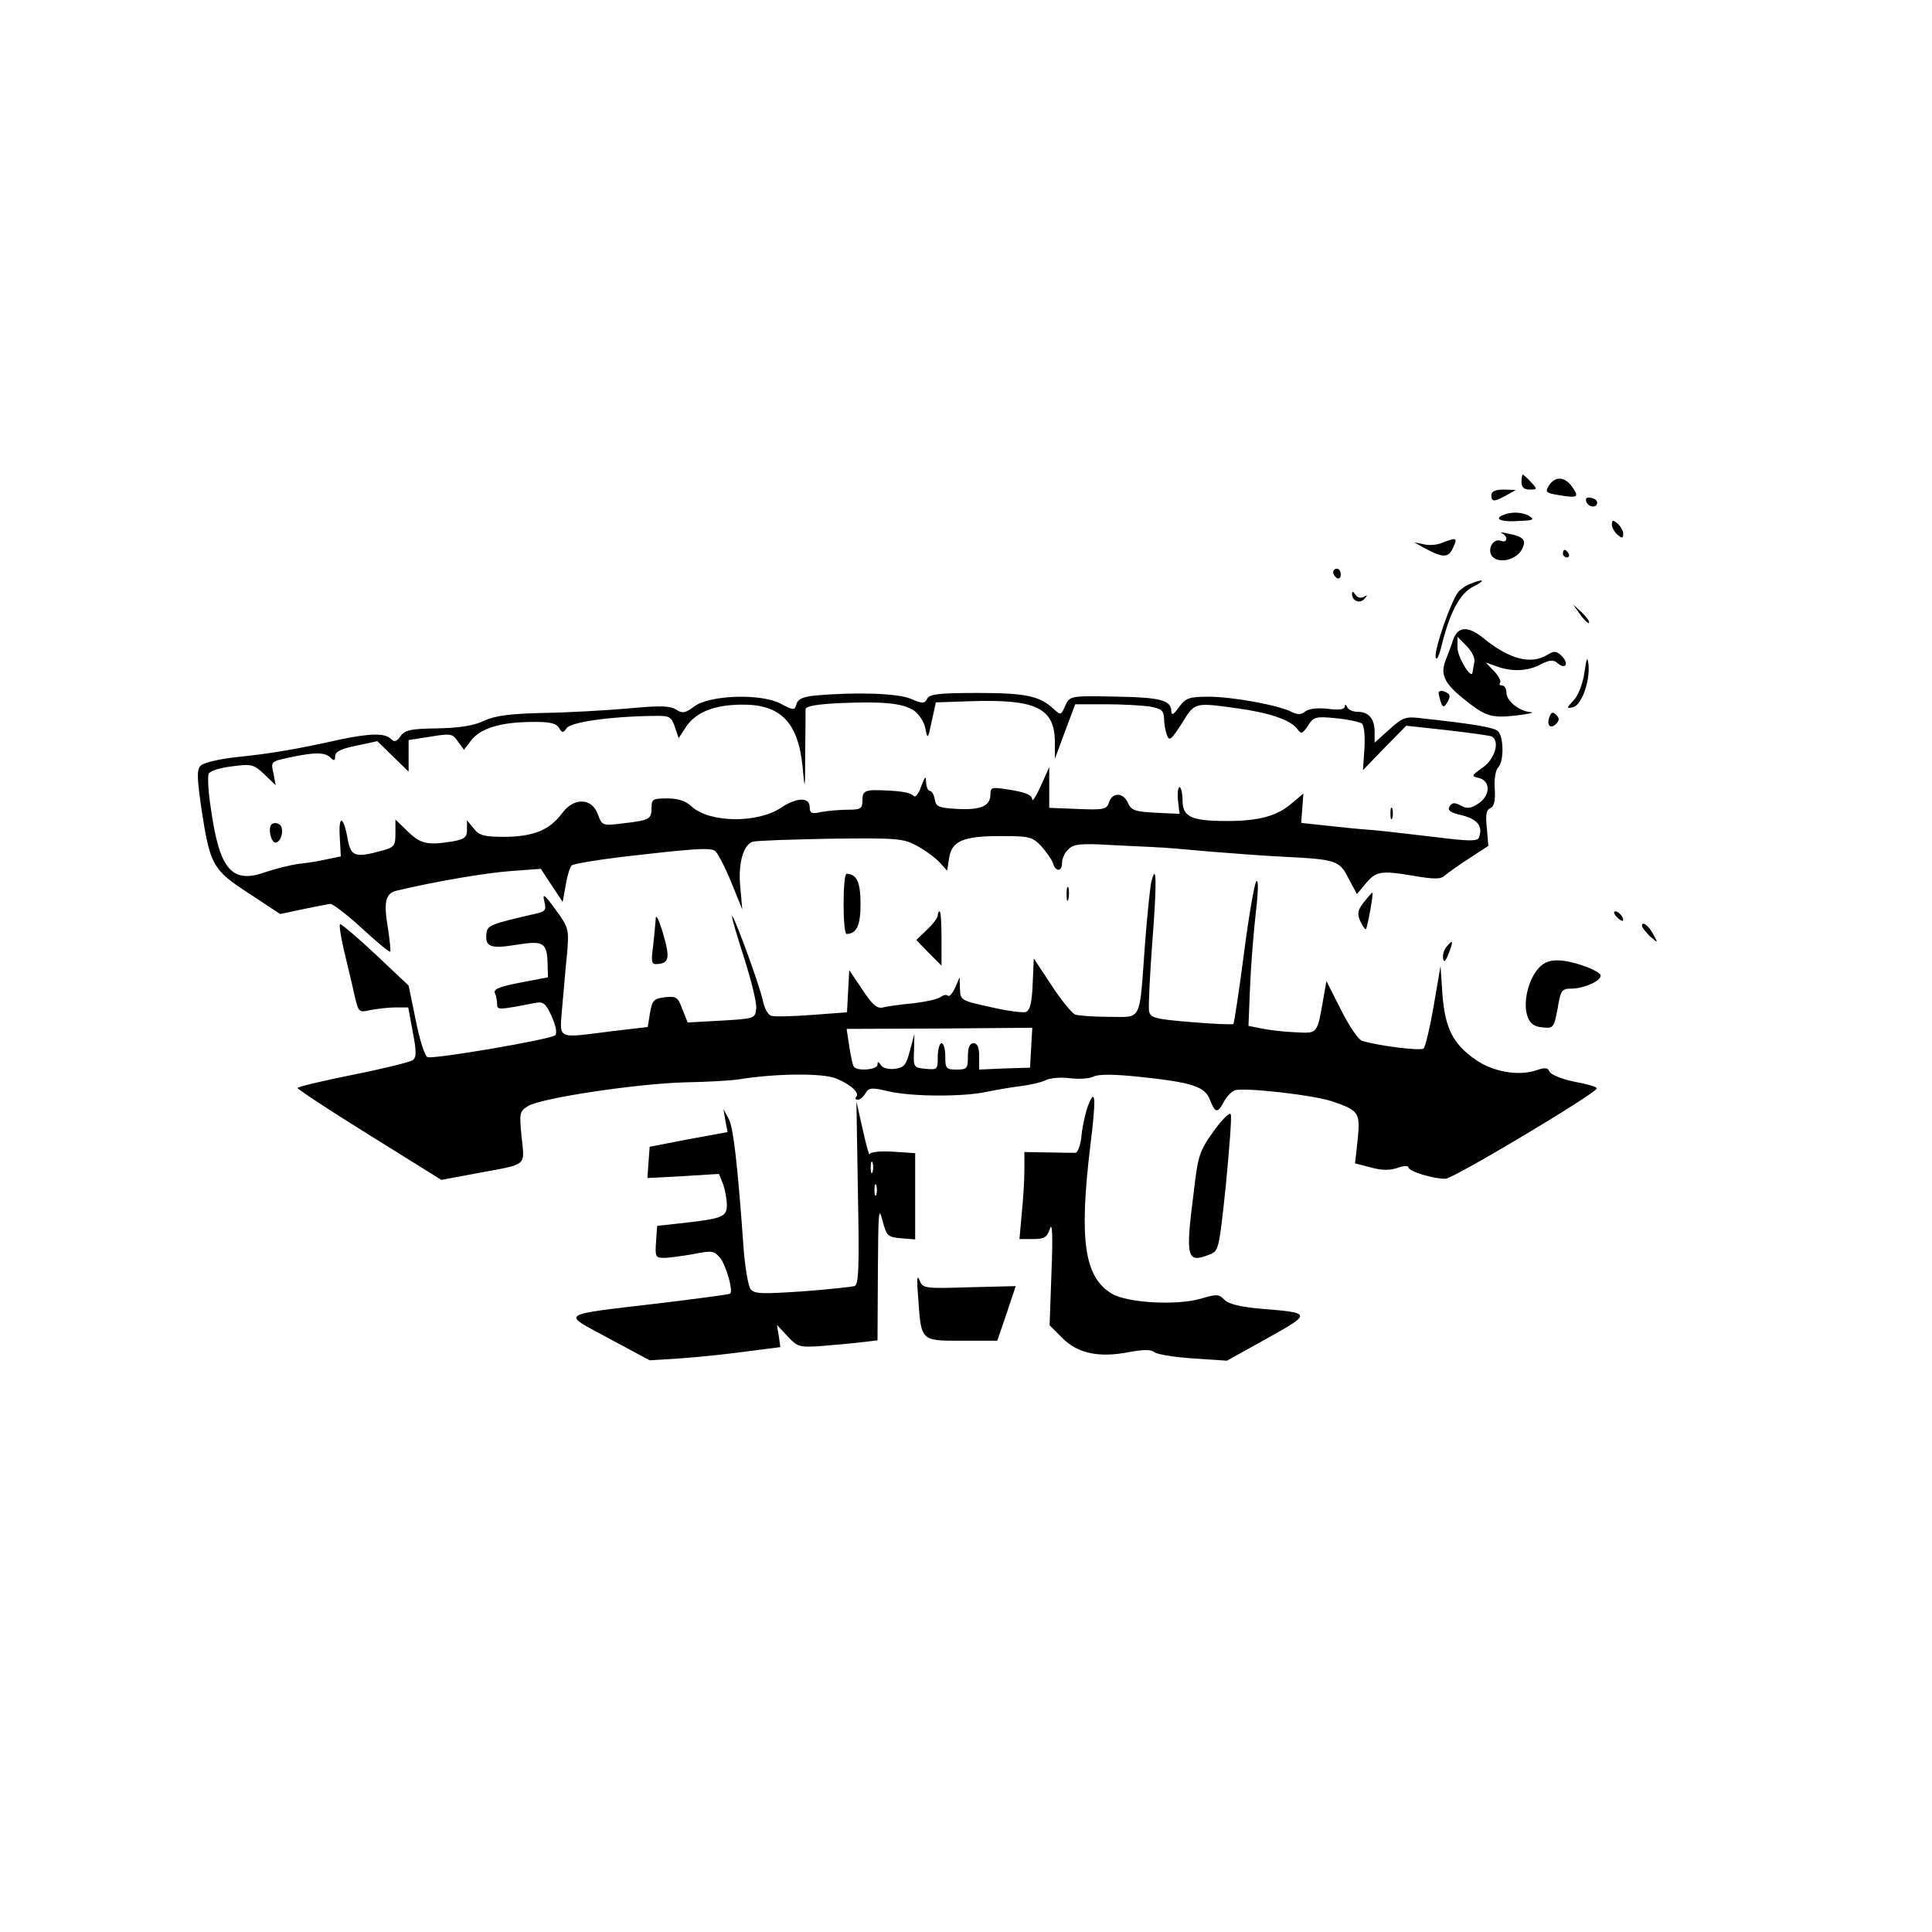 <?xml version="1.0" standalone="no"?>
<!DOCTYPE svg PUBLIC "-//W3C//DTD SVG 20010904//EN"
 "http://www.w3.org/TR/2001/REC-SVG-20010904/DTD/svg10.dtd">
<svg version="1.0" xmlns="http://www.w3.org/2000/svg"
 width="513pt" height="513pt" viewBox="0 0 513 513"
 preserveAspectRatio="xMidYMid meet">
<g transform="translate(0,513) scale(0.1,-0.1)"
fill="#000000" stroke="none">
<path d="M4040 3850 c0 -14 7 -20 22 -20 20 0 21 1 3 20 -10 11 -20 20 -22 20
-1 0 -3 -9 -3 -20z"/>
<path d="M4113 3841 c-11 -18 -9 -20 28 -26 49 -8 53 -5 33 23 -19 27 -45 28
-61 3z"/>
<path d="M3960 3815 c0 -18 8 -18 40 0 l25 14 -32 1 c-23 0 -33 -5 -33 -15z"/>
<path d="M4212 3798 c5 -15 28 -18 29 -3 0 6 -7 12 -17 13 -10 3 -15 -1 -12
-10z"/>
<path d="M3993 3763 c-25 -9 -12 -18 25 -17 54 2 59 3 42 14 -16 10 -47 12
-67 3z"/>
<path d="M4280 3737 c0 -8 7 -20 15 -27 12 -10 15 -10 15 3 0 8 -7 20 -15 27
-12 10 -15 10 -15 -3z"/>
<path d="M3988 3714 c17 -8 15 -27 -3 -20 -22 8 -39 -28 -20 -44 20 -17 62 -5
76 21 13 25 5 34 -36 42 -16 4 -24 4 -17 1z"/>
<path d="M3830 3689 c-13 -6 -36 -8 -50 -4 l-25 5 25 -14 c51 -28 66 -28 78
-1 13 27 10 29 -28 14z"/>
<path d="M4150 3660 c0 -5 5 -10 11 -10 5 0 7 5 4 10 -3 6 -8 10 -11 10 -2 0
-4 -4 -4 -10z"/>
<path d="M3540 3611 c0 -6 5 -13 10 -16 6 -3 10 1 10 9 0 9 -4 16 -10 16 -5 0
-10 -4 -10 -9z"/>
<path d="M3905 3580 c-12 -4 -26 -14 -33 -22 -19 -24 -63 -150 -60 -172 2 -13
9 1 17 34 22 87 48 135 84 153 33 16 27 22 -8 7z"/>
<path d="M3590 3553 c0 -19 21 -27 33 -13 9 10 9 11 -2 5 -8 -4 -17 -2 -22 6
-6 9 -9 10 -9 2z"/>
<path d="M4196 3498 c10 -14 21 -24 23 -22 3 3 -6 15 -18 27 l-24 22 19 -27z"/>
<path d="M3859 3433 c-5 -16 -14 -40 -20 -55 -15 -37 -5 -61 44 -101 62 -50
75 -54 142 -47 33 4 51 8 40 9 -30 2 -65 29 -65 52 0 10 -5 19 -12 19 -6 0 -8
3 -5 7 4 3 -3 17 -15 30 l-23 24 28 -10 c40 -15 83 -14 118 5 24 12 34 13 45
3 21 -18 31 -1 11 19 -14 14 -21 14 -37 4 -45 -28 -102 -13 -173 45 -39 31
-65 30 -78 -4z m56 -60 c-2 -10 -4 -22 -5 -28 -2 -22 -40 39 -40 66 l0 28 24
-24 c13 -13 23 -32 21 -42z"/>
<path d="M4207 3344 c-4 -29 -16 -60 -28 -73 -20 -21 -20 -23 -3 -19 23 4 46
68 42 113 -3 24 -5 19 -11 -21z"/>
<path d="M3820 3291 c0 -5 3 -17 6 -26 5 -13 8 -14 15 -3 12 19 11 25 -6 32
-8 3 -15 1 -15 -3z"/>
<path d="M2163 3283 c-30 -3 -44 -9 -48 -22 -5 -18 -7 -18 -43 1 -52 27 -187
23 -229 -8 -24 -18 -31 -19 -48 -8 -16 10 -42 11 -125 3 -58 -5 -159 -11 -225
-12 -90 -2 -130 -7 -160 -21 -27 -13 -67 -19 -123 -20 -70 -1 -86 -4 -98 -20
-11 -16 -17 -17 -26 -8 -16 16 -56 15 -137 -2 -111 -25 -182 -37 -270 -46 -47
-5 -91 -15 -98 -23 -11 -11 -10 -31 2 -116 23 -149 30 -161 127 -224 l82 -54
61 13 c33 7 66 13 72 14 7 0 45 -29 84 -65 39 -36 73 -64 75 -62 2 2 -1 30 -6
63 -12 70 -6 92 23 99 105 25 236 47 302 52 l81 6 29 -44 29 -44 8 44 c4 25
11 48 16 53 4 4 62 14 128 22 189 22 238 26 252 17 7 -4 26 -41 43 -82 l30
-74 -5 56 c-7 64 7 116 33 124 10 3 103 6 207 8 177 2 192 1 229 -19 22 -12
49 -32 60 -44 l20 -22 5 33 c7 46 37 59 137 59 77 0 84 -2 108 -27 14 -16 28
-36 31 -45 7 -24 24 -23 24 1 0 11 7 27 17 36 14 14 32 16 117 11 56 -3 110
-5 121 -6 11 0 72 -5 135 -11 63 -5 153 -12 200 -14 139 -7 147 -10 171 -58
l22 -41 21 25 c29 36 42 38 126 24 58 -10 76 -10 86 0 7 6 36 27 64 45 l52 34
-4 47 c-4 36 -1 49 9 53 10 4 14 19 12 51 -2 25 2 50 9 57 16 16 15 83 -1 97
-12 10 -67 19 -205 34 -39 5 -48 2 -83 -30 l-39 -35 0 29 c0 35 -16 53 -46 53
-12 0 -25 6 -27 13 -4 7 -6 8 -6 1 -1 -8 -16 -10 -46 -6 -27 3 -50 0 -59 -7
-11 -9 -20 -9 -35 -2 -33 18 -158 41 -221 41 -52 0 -61 -3 -79 -27 -15 -21
-20 -24 -21 -11 0 28 -29 36 -135 38 -135 3 -134 3 -147 -25 -11 -25 -11 -25
-32 -6 -36 33 -73 41 -201 41 -101 0 -126 -3 -133 -15 -7 -14 -12 -14 -45 0
-35 14 -143 18 -254 8z m263 -39 c14 -10 28 -31 31 -48 6 -30 7 -29 17 19 l11
50 90 3 c174 6 224 -17 226 -105 l0 -48 27 73 27 72 80 0 c44 0 97 -3 118 -6
31 -6 37 -10 38 -33 0 -14 4 -34 8 -44 6 -16 12 -10 39 32 35 57 33 56 149 40
86 -12 140 -31 158 -55 10 -14 13 -13 28 9 15 24 21 25 74 20 32 -3 63 -10 69
-14 6 -5 9 -32 7 -66 l-4 -58 57 59 58 59 110 -12 c60 -7 113 -14 118 -17 21
-13 7 -60 -25 -82 -31 -22 -31 -23 -9 -28 31 -9 29 -47 -3 -68 -20 -13 -30
-14 -46 -5 -17 9 -23 8 -30 -2 -6 -11 2 -17 34 -24 41 -11 55 -29 44 -59 -4
-10 -26 -10 -113 1 -60 7 -136 16 -169 19 -33 2 -89 8 -125 12 l-65 7 3 39 3
39 -31 -26 c-39 -34 -88 -47 -172 -47 -95 0 -118 11 -118 55 0 19 -4 35 -8 35
-4 0 -6 -16 -4 -36 l4 -35 -63 3 c-55 3 -65 6 -74 26 -12 28 -41 29 -50 2 -6
-19 -14 -21 -83 -18 l-76 3 0 54 0 54 -22 -49 c-12 -27 -23 -44 -23 -37 -1 13
-18 20 -73 28 -33 5 -38 4 -38 -13 0 -32 -24 -43 -87 -40 -51 3 -58 6 -61 26
-2 12 -8 22 -13 22 -5 0 -9 10 -10 23 0 18 -3 16 -13 -11 -6 -18 -15 -30 -19
-26 -9 9 -29 13 -72 15 -58 3 -65 0 -65 -26 0 -22 -4 -25 -39 -25 -21 0 -53
-3 -70 -6 -26 -6 -31 -3 -31 13 0 27 -34 26 -75 -1 -63 -43 -192 -41 -239 3
-15 14 -35 21 -64 21 -38 0 -42 -2 -42 -24 0 -31 -5 -34 -74 -42 -57 -7 -57
-7 -69 25 -16 43 -64 44 -95 1 -33 -44 -75 -61 -150 -62 -56 0 -69 3 -84 22
l-18 22 0 -25 c0 -20 -6 -25 -37 -31 -68 -11 -86 -7 -120 26 l-33 32 0 -37 c0
-33 -3 -37 -37 -46 -68 -19 -81 -15 -89 27 -11 64 -25 72 -22 13 l3 -55 -39
-8 c-21 -5 -55 -10 -75 -12 -20 -3 -57 -12 -84 -21 -91 -33 -124 4 -147 168
-7 43 -9 85 -6 92 3 8 29 16 61 20 53 7 58 6 87 -21 l30 -29 -6 32 c-7 31 -7
31 44 42 66 14 93 14 108 -1 9 -9 12 -8 12 4 0 12 16 20 56 28 l56 12 42 -41
41 -40 0 42 0 42 58 9 c54 9 59 8 73 -13 l16 -22 19 25 c25 32 77 48 157 49
50 1 68 -3 76 -15 9 -15 11 -15 21 -1 12 16 120 31 228 32 45 1 49 -1 59 -29
l10 -30 21 32 c26 37 73 56 144 57 105 2 152 -46 164 -164 6 -67 7 -66 7 35 1
58 1 110 1 117 1 8 29 13 89 16 118 5 167 0 198 -19z"/>
<path d="M3692 2970 c0 -14 2 -19 5 -12 2 6 2 18 0 25 -3 6 -5 1 -5 -13z"/>
<path d="M724 2943 c-15 -5 -5 -55 10 -50 14 5 21 37 9 47 -4 4 -13 6 -19 3z"/>
<path d="M4114 3226 c-8 -22 3 -33 18 -18 9 9 9 15 0 24 -9 9 -13 7 -18 -6z"/>
<path d="M2240 2730 c0 -44 3 -80 8 -80 27 1 37 23 37 80 0 57 -10 79 -37 80
-5 0 -8 -36 -8 -80z"/>
<path d="M3057 2788 c-3 -13 -11 -88 -17 -168 -15 -207 -7 -190 -94 -190 -41
0 -82 3 -91 6 -9 4 -38 39 -63 78 l-47 71 -3 -68 c-2 -49 -7 -70 -18 -74 -8
-3 -51 3 -94 13 -78 17 -80 18 -81 48 l-1 31 -12 -28 c-7 -15 -15 -24 -19 -21
-4 4 -12 2 -19 -3 -7 -6 -40 -13 -73 -17 -33 -3 -69 -8 -80 -11 -16 -4 -28 6
-55 47 l-35 52 -3 -56 -3 -56 -94 -7 c-52 -4 -101 -5 -108 -2 -8 3 -17 20 -21
38 -7 38 -78 231 -82 226 -2 -2 13 -52 32 -111 19 -60 34 -120 32 -135 -3 -25
-5 -26 -92 -31 l-90 -5 -14 35 c-12 33 -16 35 -47 32 -29 -4 -33 -8 -39 -41
l-6 -38 -94 -11 c-152 -19 -140 -25 -133 66 4 42 9 106 13 142 5 63 4 67 -31
115 -29 40 -35 44 -30 23 6 -24 4 -28 -22 -34 -118 -27 -128 -31 -131 -50 -5
-38 9 -44 77 -33 74 12 83 7 85 -48 l1 -38 -73 -14 c-56 -11 -72 -17 -68 -28
4 -8 6 -22 6 -30 0 -15 4 -15 101 4 22 4 28 -1 44 -36 11 -25 15 -45 9 -50
-12 -11 -322 -64 -339 -58 -7 3 -21 46 -31 98 l-19 92 -89 84 c-49 46 -91 81
-93 79 -3 -3 2 -33 10 -68 8 -35 21 -86 27 -115 12 -52 12 -52 43 -45 18 3 47
7 66 7 l35 0 12 -65 c10 -52 10 -67 0 -75 -7 -5 -79 -23 -160 -39 -80 -16
-146 -32 -146 -35 0 -3 86 -60 191 -125 l191 -119 96 18 c135 25 125 17 117
96 -6 63 -6 68 17 82 33 21 284 59 415 63 62 1 127 5 145 8 99 16 224 17 259
2 39 -16 63 -39 52 -49 -3 -4 -1 -7 5 -7 6 0 15 8 20 17 9 15 16 16 62 5 62
-14 197 -15 260 -1 25 5 65 12 90 15 25 3 55 10 67 16 12 6 41 8 64 5 24 -3
51 -1 62 4 12 7 52 7 120 0 143 -15 177 -26 190 -62 14 -35 20 -36 37 -4 7 13
20 27 29 30 27 8 212 -13 260 -30 70 -24 73 -30 66 -101 l-7 -63 42 -11 c29
-8 51 -8 71 -1 16 6 29 6 29 1 0 -10 64 -30 98 -30 21 0 402 228 402 240 0 4
-27 12 -61 18 -33 7 -62 19 -65 27 -4 10 -12 11 -35 3 -47 -16 -116 -4 -162
29 -59 41 -80 83 -87 173 l-5 75 -18 -105 c-10 -58 -22 -109 -27 -114 -7 -7
-114 6 -163 20 -10 3 -35 40 -56 82 l-39 77 -7 -40 c-18 -103 -15 -99 -75 -96
-30 1 -71 6 -90 10 l-35 7 4 99 c2 54 9 143 15 197 7 59 8 94 2 88 -5 -5 -20
-91 -33 -192 -13 -100 -26 -184 -28 -187 -3 -2 -53 0 -112 5 -96 8 -108 11
-112 29 -2 11 2 95 9 188 12 154 11 212 -3 155z m-319 -440 l-3 -53 -67 -2
-68 -3 0 35 c0 24 -5 35 -15 35 -10 0 -15 -11 -15 -35 0 -32 -2 -35 -30 -35
-28 0 -30 3 -30 35 0 19 -4 35 -10 35 -5 0 -10 -16 -10 -36 0 -34 -1 -35 -32
-32 -32 3 -33 4 -31 48 l1 45 -12 -45 c-10 -39 -16 -45 -40 -48 -16 -2 -33 2
-37 10 -7 10 -9 10 -9 1 0 -14 -56 -18 -63 -5 -3 4 -8 28 -12 54 l-7 46 247 1
246 2 -3 -53z"/>
<path d="M2832 2755 c0 -16 2 -22 5 -12 2 9 2 23 0 30 -3 6 -5 -1 -5 -18z"/>
<path d="M3621 2734 c-16 -21 -18 -30 -9 -50 6 -13 13 -23 15 -21 4 5 21 97
17 97 -1 0 -12 -12 -23 -26z"/>
<path d="M1741 2689 c-1 -14 -4 -47 -7 -73 -5 -36 -4 -46 7 -46 36 1 39 14 20
80 -12 41 -20 55 -20 39z"/>
<path d="M2490 2699 c0 -6 -13 -23 -29 -38 l-28 -27 33 -34 34 -34 0 72 c0 40
-2 72 -5 72 -3 0 -5 -5 -5 -11z"/>
<path d="M4292 2696 c7 -8 15 -12 17 -11 5 6 -10 25 -20 25 -5 0 -4 -6 3 -14z"/>
<path d="M4360 2672 c0 -5 10 -17 21 -28 22 -19 22 -19 10 3 -12 24 -31 39
-31 25z"/>
<path d="M3840 2615 c-6 -8 -10 -21 -8 -31 2 -11 7 -6 15 15 13 34 11 38 -7
16z"/>
<path d="M4081 2554 c-25 -32 -37 -89 -25 -123 7 -19 17 -27 40 -29 29 -3 30
-1 40 50 8 50 11 53 39 53 32 1 75 20 75 34 0 14 -77 41 -114 41 -25 0 -40 -7
-55 -26z"/>
<path d="M2889 2194 c-6 -16 -14 -50 -17 -76 -2 -27 -10 -48 -16 -49 -6 0 -39
0 -73 1 l-63 1 0 -48 c0 -26 -3 -78 -7 -115 l-6 -68 36 0 c30 0 37 4 45 28 6
18 8 -18 4 -115 l-5 -142 34 -34 c41 -41 97 -53 178 -37 38 7 58 7 67 -1 7 -5
53 -13 102 -16 l90 -6 106 59 c120 67 120 68 -17 79 -54 5 -84 12 -96 24 -15
15 -21 15 -61 3 -64 -19 -196 -12 -238 13 -73 44 -87 142 -57 392 16 128 14
158 -6 107z"/>
<path d="M2278 1963 c4 -200 2 -244 -9 -248 -8 -2 -70 -9 -139 -14 -106 -7
-127 -7 -137 6 -6 8 -14 54 -18 101 -17 239 -28 328 -40 351 l-14 26 5 -30 6
-31 -104 -19 -103 -20 -3 -42 -3 -41 95 5 95 6 11 -27 c5 -15 10 -40 10 -56 0
-32 -12 -36 -130 -49 l-55 -6 -3 -42 c-3 -40 -1 -43 21 -43 13 0 49 5 78 10
50 10 55 9 71 -10 16 -20 35 -86 27 -95 -2 -2 -85 -13 -184 -25 -278 -33 -265
-25 -138 -94 l108 -58 80 5 c44 3 122 11 173 18 l94 12 -4 29 -5 30 28 -30
c27 -29 32 -30 91 -26 35 3 82 7 106 10 l42 5 1 182 c1 159 2 176 12 137 11
-42 14 -45 50 -48 l37 -3 0 115 0 114 -60 4 c-35 2 -60 -1 -61 -7 -1 -5 -9 24
-18 65 l-17 75 4 -242z m39 55 c-3 -7 -5 -2 -5 12 0 14 2 19 5 13 2 -7 2 -19
0 -25z m10 -60 c-3 -7 -5 -2 -5 12 0 14 2 19 5 13 2 -7 2 -19 0 -25z"/>
<path d="M3223 2127 c-38 -53 -42 -65 -53 -160 -23 -179 -19 -192 42 -168 24
9 25 14 43 184 9 96 16 180 13 188 -2 7 -22 -12 -45 -44z"/>
<path d="M2438 1685 c8 -117 6 -115 116 -115 l94 0 25 73 24 72 -124 -3 c-121
-4 -123 -3 -132 20 -6 15 -7 -1 -3 -47z"/>
</g>
</svg>
